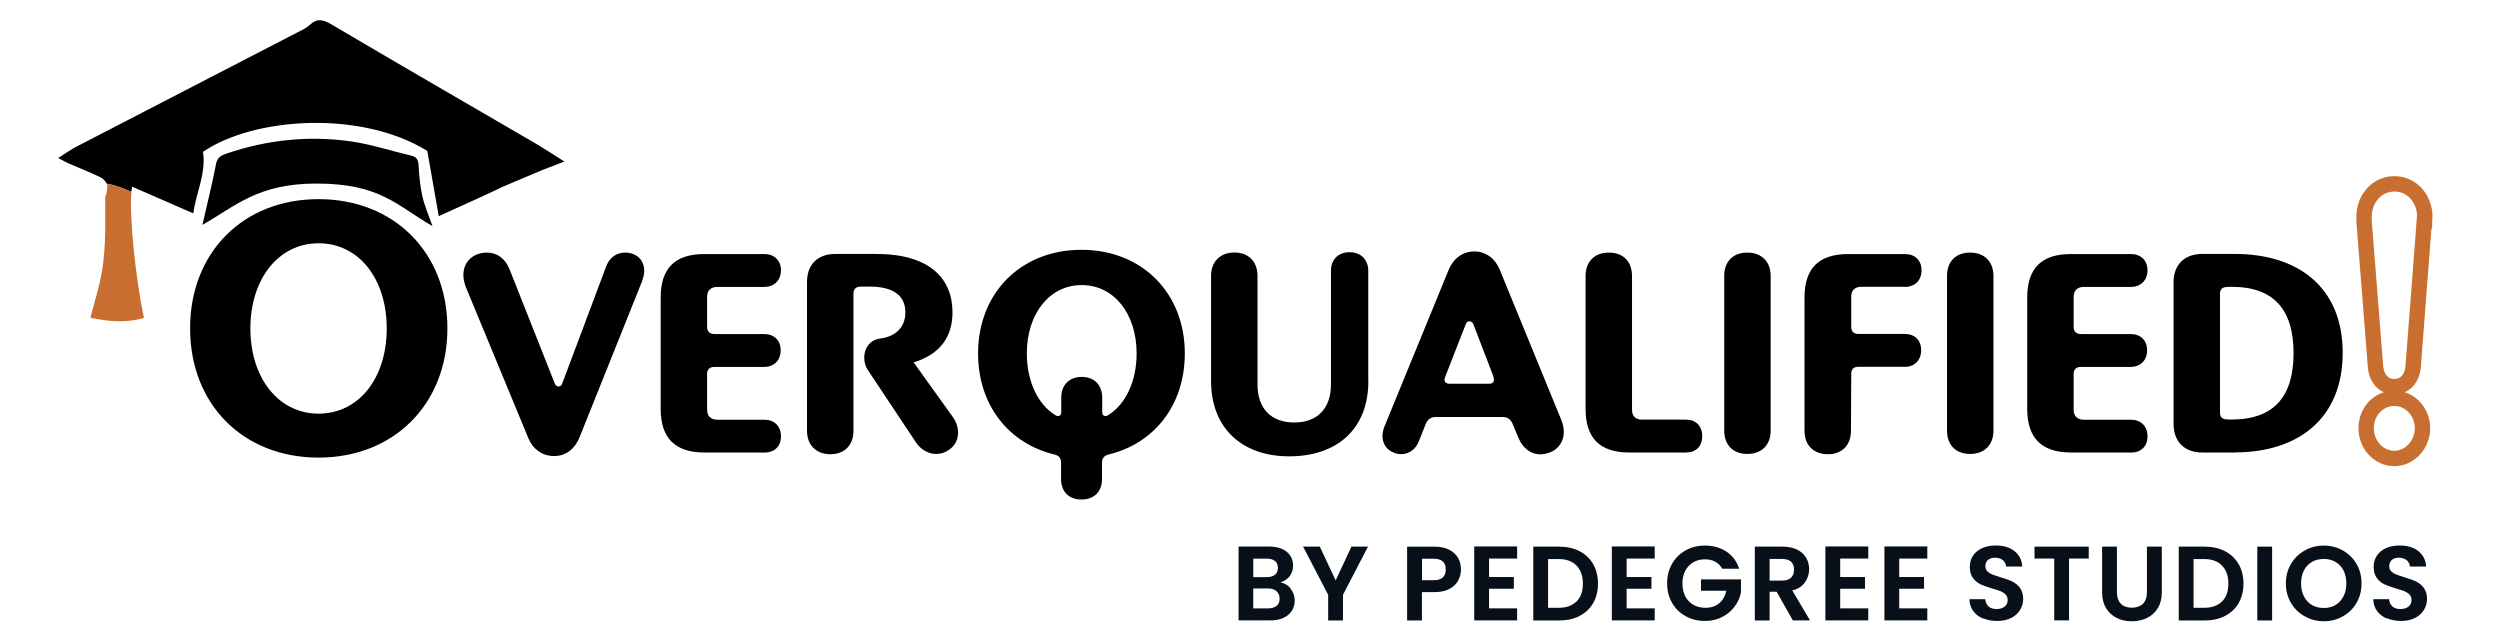 <?xml version="1.0" encoding="UTF-8"?><svg id="OUTLINED" xmlns="http://www.w3.org/2000/svg" viewBox="0 0 260 66"><defs><style>.cls-1{fill:#c86e31;}.cls-1,.cls-2,.cls-3{stroke-width:0px;}.cls-2{fill:#071018;}.cls-3{fill:#000;}.cls-4{fill:none;stroke:#c86e31;stroke-miterlimit:10;stroke-width:1.6px;}</style></defs><g id="v3"><path class="cls-4" d="M252.13,22.97l-1.16,15.13c-.12,1.33-.89,2.11-1.96,2.11s-1.85-.79-1.96-2.11l-1.19-15.13v-.41c0-1.91,1.35-3.44,3.16-3.44s3.16,1.53,3.16,3.44c0,.12-.04.37-.04.41ZM249.01,47.68c-1.62,0-2.93-1.41-2.93-3.15s1.31-3.11,2.93-3.11,2.93,1.41,2.93,3.11-1.31,3.15-2.93,3.15Z"/><path class="cls-3" d="M33.13,47.59c-7.86,0-13.36-5.55-13.36-13.44s5.51-13.44,13.36-13.44,13.4,5.55,13.4,13.44-5.58,13.44-13.4,13.44ZM33.13,25.3c-4.16,0-7.09,3.7-7.09,8.86s2.93,8.86,7.09,8.86,7.09-3.66,7.09-8.86-2.93-8.86-7.09-8.86Z"/><path class="cls-3" d="M66.8,29.19l-6.53,16.3c-.49,1.2-1.42,1.94-2.65,1.94s-2.22-.74-2.68-1.88l-6.5-15.71c-.15-.4-.25-.83-.25-1.23,0-1.48,1.11-2.34,2.46-2.34,1.08,0,1.91.65,2.34,1.73l4.71,11.89c.06.19.25.31.4.31s.31-.12.37-.31l4.59-12.23c.34-.89,1.08-1.39,1.94-1.39,1.14,0,2,.71,2,1.91,0,.34-.09.68-.22,1.02Z"/><path class="cls-3" d="M79.49,47.06h-6.22c-3.08,0-4.56-1.51-4.56-4.56v-11.55c0-3.05,1.48-4.53,4.56-4.53h6.22c1.02,0,1.73.65,1.73,1.69s-.71,1.73-1.73,1.73h-4.9c-.65,0-1.05.37-1.05,1.02v3.17c0,.43.28.71.74.71h5.18c1.05,0,1.73.65,1.73,1.69s-.68,1.73-1.73,1.73h-5.18c-.46,0-.74.25-.74.71v3.76c0,.65.4,1.02,1.05,1.02h4.9c1.02,0,1.73.65,1.73,1.73s-.71,1.69-1.73,1.69Z"/><path class="cls-3" d="M98.66,46.81c-.43.28-.86.4-1.29.4-.83,0-1.63-.46-2.13-1.23l-5.02-7.55c-.22-.34-.34-.8-.34-1.23,0-.92.52-1.85,1.69-2,1.48-.19,2.59-1.08,2.59-2.71,0-1.94-1.54-2.68-3.67-2.68h-.99c-.46,0-.74.25-.74.71v14.29c0,1.45-.89,2.43-2.4,2.43s-2.43-.99-2.43-2.43v-15.47c0-1.85,1.11-2.93,2.96-2.93h4.22c5.58,0,7.95,2.56,7.95,6.07,0,2.5-1.23,4.34-4.04,5.21l4.07,5.67c.37.49.55,1.11.55,1.66,0,.68-.31,1.36-.99,1.79Z"/><path class="cls-3" d="M115.29,47.27c-.46.12-.68.37-.68.86v1.69c0,1.29-.8,2.13-2.13,2.13s-2.13-.83-2.13-2.13v-1.69c0-.49-.21-.74-.68-.86-4.77-1.14-7.95-5.15-7.95-10.51,0-6.32,4.47-10.78,10.75-10.78s10.75,4.47,10.75,10.78c0,5.36-3.17,9.37-7.95,10.51ZM112.49,29.65c-3.33,0-5.7,2.96-5.7,7.12,0,2.9,1.17,5.3,2.93,6.38.12.09.22.12.34.12.15,0,.31-.12.31-.4v-1.51c0-1.29.8-2.16,2.13-2.16s2.13.86,2.13,2.16v1.51c0,.28.15.4.34.4.09,0,.22-.03.31-.12,1.76-1.08,2.93-3.48,2.93-6.38,0-4.16-2.37-7.12-5.7-7.12Z"/><path class="cls-3" d="M142.31,39.63c0,5.05-3.33,7.83-8.23,7.83s-8.13-2.93-8.13-7.83v-10.94c0-1.45.92-2.43,2.43-2.43s2.4.99,2.4,2.43v11.28c0,2.53,1.42,3.97,3.82,3.97s3.82-1.45,3.82-3.97v-11.8c0-1.17.74-1.94,1.94-1.94s1.94.8,1.94,1.94v11.46Z"/><path class="cls-3" d="M161.17,47.06c-.34.12-.68.19-.96.19-1.05,0-1.85-.68-2.28-1.69l-.62-1.48c-.21-.49-.52-.71-1.05-.71h-6.93c-.49,0-.86.22-1.05.71l-.71,1.79c-.34.86-1.02,1.36-1.85,1.36-.25,0-.49-.03-.74-.15-.8-.28-1.2-.96-1.2-1.73,0-.31.06-.62.19-.96l6.68-16.3c.49-1.2,1.45-1.94,2.68-1.94s2.19.77,2.65,1.91l6.41,15.65c.15.4.25.8.25,1.2,0,.92-.49,1.79-1.48,2.16ZM155.31,39.14l-2.09-5.45c-.09-.18-.25-.28-.4-.28s-.31.09-.37.28l-2.13,5.45c-.06.12-.09.25-.09.34,0,.28.18.43.55.43h4.07c.34,0,.52-.15.52-.43,0-.09-.03-.22-.06-.34Z"/><path class="cls-3" d="M175.34,47.06h-5.88c-3.08,0-4.56-1.48-4.56-4.56v-13.8c0-1.45.89-2.43,2.43-2.43s2.4.99,2.4,2.43v13.92c0,.65.37,1.02,1.02,1.02h4.59c1.02,0,1.69.65,1.69,1.73s-.68,1.69-1.69,1.69Z"/><path class="cls-3" d="M184.15,44.78c0,1.45-.89,2.43-2.43,2.43s-2.4-.99-2.4-2.43v-16.08c0-1.48.89-2.43,2.4-2.43s2.43.96,2.43,2.43v16.08Z"/><path class="cls-3" d="M198.11,29.83h-4.56c-.65,0-1.02.37-1.02,1.02v3.17c0,.43.25.71.71.71h4.87c1.02,0,1.69.65,1.69,1.69s-.68,1.73-1.69,1.73h-4.87c-.46,0-.71.25-.71.71l-.03,5.95c0,1.45-.89,2.43-2.4,2.43s-2.43-.96-2.43-2.43v-13.86c0-3.05,1.48-4.53,4.56-4.53h5.88c1.05,0,1.73.65,1.73,1.69s-.68,1.73-1.73,1.73Z"/><path class="cls-3" d="M207.32,44.78c0,1.45-.89,2.43-2.43,2.43s-2.4-.99-2.4-2.43v-16.08c0-1.48.89-2.43,2.4-2.43s2.43.96,2.43,2.43v16.08Z"/><path class="cls-3" d="M221.61,47.06h-6.22c-3.08,0-4.56-1.51-4.56-4.56v-11.55c0-3.05,1.48-4.53,4.56-4.53h6.22c1.02,0,1.73.65,1.73,1.69s-.71,1.73-1.73,1.73h-4.9c-.65,0-1.05.37-1.05,1.02v3.17c0,.43.28.71.74.71h5.17c1.05,0,1.73.65,1.73,1.69s-.68,1.73-1.73,1.73h-5.17c-.46,0-.74.25-.74.71v3.76c0,.65.4,1.02,1.05,1.02h4.9c1.02,0,1.73.65,1.73,1.73s-.71,1.69-1.73,1.69Z"/><path class="cls-3" d="M232.43,47.06h-3.39c-1.85,0-2.99-1.11-2.99-2.99v-14.7c0-1.85,1.14-2.96,2.99-2.96h3.39c6.53,0,11.21,3.42,11.21,10.29s-4.68,10.35-11.21,10.35ZM232.09,29.83h-.22c-.46,0-.99.03-.99.71v12.38c0,.68.52.71.99.71h.22c4.53,0,6.44-2.53,6.44-6.9s-1.91-6.9-6.44-6.9Z"/><path id="Tassle" class="cls-1" d="M11.16,19.32c0,.36-.06.85-.22,1.18v3.33s0,0,.01-.01c-.03,1.59-.11,3.14-.39,4.65-.28,1.53-.76,3.02-1.16,4.58,1.94.4,3.75.56,5.57.01-.91-4.29-1.54-10.77-1.3-13.09-.81-.39-1.68-.69-2.57-.86.03.08.06.15.06.22Z"/><path id="Graduation_Cap" class="cls-3" d="M56.41,17.68c.75-.29,1.38-.53,2.28-.88-1.07-.68-1.91-1.24-2.77-1.75-7.15-4.16-14.31-8.3-21.43-12.5-.88-.52-1.51-.68-2.29.05-.37.35-.88.57-1.35.81-7.62,3.94-15.25,7.88-22.88,11.83-.6.31-1.15.71-1.92,1.19.52.28.78.43,1.05.55,1.12.49,2.27.93,3.37,1.47.24.11.51.39.62.64.89.17,1.76.47,2.57.86.02-.21.05-.39.09-.53,2.08.91,4.15,1.81,6.35,2.77.31-2.2,1.35-4.16,1.01-6.4,5.3-3.61,16.44-4.36,23.33-.09.42,2.37.79,4.48,1.19,6.78,2.41-1.1,4.59-2.06,6.73-3.09"/><path id="Graduation_Cap_Base" class="cls-3" d="M44.97,23.51c-3.73-2.14-5.41-4.42-12.06-4.42-6.07,0-8.34,2.29-11.86,4.3.46-2.02,1-4.18,1.42-6.35.14-.72.58-.89,1.1-1.07,4.22-1.44,8.56-1.89,12.96-1.26,2.1.3,4.14.99,6.22,1.47.59.14.75.44.78,1.02.07,1.08.16,2.18.4,3.23.24,1.03.68,2.02,1.05,3.08Z"/></g><path class="cls-2" d="M134.23,61.24c.28.35.42.76.42,1.21,0,.41-.1.77-.3,1.08-.2.31-.49.55-.88.73-.38.18-.83.26-1.35.26h-3.31v-7.68h3.17c.52,0,.97.08,1.35.25s.66.4.86.7.29.64.29,1.02c0,.45-.12.82-.36,1.12s-.55.51-.95.64c.43.08.79.3,1.07.65ZM130.34,60.02h1.41c.37,0,.65-.08.85-.25.2-.17.3-.4.3-.71s-.1-.55-.3-.71c-.2-.17-.48-.25-.85-.25h-1.41v1.92ZM132.77,63.01c.21-.18.31-.43.31-.75s-.11-.59-.33-.78c-.22-.19-.52-.28-.89-.28h-1.52v2.07h1.55c.37,0,.67-.09.87-.26Z"/><path class="cls-2" d="M142.27,56.85l-2.6,5.01v2.67h-1.54v-2.67l-2.61-5.01h1.74l1.65,3.51,1.64-3.51h1.72Z"/><path class="cls-2" d="M151.65,60.38c-.19.36-.5.65-.91.87-.41.22-.94.33-1.57.33h-1.29v2.95h-1.54v-7.68h2.83c.59,0,1.1.1,1.52.31s.73.49.94.85c.21.36.31.77.31,1.22,0,.41-.1.8-.29,1.15ZM150.05,60.05c.21-.19.31-.47.31-.82,0-.75-.42-1.12-1.25-1.12h-1.22v2.23h1.22c.43,0,.74-.1.95-.29Z"/><path class="cls-2" d="M154.86,58.09v1.92h2.58v1.22h-2.58v2.04h2.92v1.25h-4.46v-7.69h4.46v1.26h-2.92Z"/><path class="cls-2" d="M164.27,57.32c.61.32,1.09.77,1.42,1.35.33.58.5,1.26.5,2.03s-.17,1.44-.5,2.02c-.33.58-.81,1.02-1.42,1.34s-1.32.47-2.13.47h-2.68v-7.68h2.68c.81,0,1.52.16,2.13.47ZM163.96,62.56c.44-.44.66-1.06.66-1.86s-.22-1.42-.66-1.88c-.44-.45-1.06-.68-1.87-.68h-1.09v5.07h1.09c.81,0,1.43-.22,1.87-.66Z"/><path class="cls-2" d="M169.17,58.09v1.92h2.58v1.22h-2.58v2.04h2.92v1.25h-4.46v-7.69h4.46v1.26h-2.92Z"/><path class="cls-2" d="M179.12,59.16c-.18-.32-.42-.57-.73-.74-.31-.17-.67-.25-1.08-.25-.46,0-.86.1-1.21.31-.35.21-.63.5-.83.88s-.3.82-.3,1.32.1.96.3,1.34c.2.38.48.67.84.88s.78.31,1.25.31c.59,0,1.07-.16,1.44-.47s.62-.75.74-1.3h-2.64v-1.18h4.16v1.34c-.1.54-.32,1.03-.66,1.48-.34.46-.77.82-1.3,1.09-.53.28-1.13.41-1.79.41-.74,0-1.41-.17-2.01-.5-.6-.33-1.07-.8-1.41-1.39s-.51-1.27-.51-2.02.17-1.43.51-2.03c.34-.6.81-1.06,1.41-1.4.6-.33,1.26-.5,2-.5.87,0,1.62.21,2.25.63.64.42,1.08,1.01,1.32,1.78h-1.77Z"/><path class="cls-2" d="M186.46,64.53l-1.69-2.99h-.73v2.99h-1.54v-7.68h2.88c.59,0,1.1.1,1.52.31s.73.49.94.85.31.75.31,1.19c0,.51-.15.96-.44,1.37-.29.41-.73.69-1.31.84l1.84,3.11h-1.78ZM184.04,60.38h1.29c.42,0,.73-.1.94-.3.21-.2.31-.48.31-.84s-.1-.62-.31-.82c-.21-.19-.52-.29-.94-.29h-1.29v2.25Z"/><path class="cls-2" d="M191.38,58.09v1.92h2.58v1.22h-2.58v2.04h2.92v1.25h-4.46v-7.69h4.46v1.26h-2.92Z"/><path class="cls-2" d="M197.52,58.09v1.92h2.58v1.22h-2.58v2.04h2.92v1.25h-4.46v-7.69h4.46v1.26h-2.92Z"/><path class="cls-2" d="M206.23,64.33c-.43-.18-.77-.45-1.02-.79-.25-.34-.38-.75-.39-1.22h1.65c.02.32.13.56.34.75.2.18.48.27.83.27s.64-.09.85-.26c.21-.17.31-.4.31-.68,0-.23-.07-.41-.21-.56-.14-.15-.31-.26-.52-.35s-.5-.18-.86-.28c-.5-.15-.9-.29-1.21-.43-.31-.14-.58-.36-.8-.65-.22-.29-.34-.68-.34-1.16,0-.46.11-.85.34-1.19.23-.34.55-.6.96-.78.41-.18.88-.27,1.41-.27.79,0,1.44.19,1.93.58.5.39.77.92.82,1.61h-1.69c-.01-.26-.13-.48-.33-.66-.21-.17-.49-.26-.83-.26-.3,0-.54.08-.72.23-.18.15-.27.38-.27.67,0,.21.07.38.2.51s.3.25.51.33.49.18.85.29c.5.15.91.29,1.22.44s.59.37.81.66.34.68.34,1.16c0,.41-.11.79-.32,1.14-.21.35-.52.63-.93.84-.41.21-.9.31-1.46.31-.54,0-1.02-.09-1.45-.28Z"/><path class="cls-2" d="M217.23,56.85v1.24h-2.05v6.43h-1.54v-6.43h-2.05v-1.24h5.63Z"/><path class="cls-2" d="M220.16,56.85v4.75c0,.52.14.92.41,1.19.27.28.65.41,1.14.41s.88-.14,1.16-.41c.27-.28.41-.67.41-1.19v-4.75h1.55v4.74c0,.65-.14,1.2-.42,1.66s-.66.79-1.13,1.02c-.47.23-1,.34-1.58.34s-1.09-.11-1.56-.34c-.46-.23-.83-.57-1.11-1.02-.27-.45-.41-1-.41-1.66v-4.74h1.54Z"/><path class="cls-2" d="M231.4,57.32c.61.32,1.08.77,1.42,1.35s.5,1.26.5,2.03-.17,1.44-.5,2.02c-.33.58-.81,1.02-1.42,1.34s-1.32.47-2.13.47h-2.68v-7.68h2.68c.81,0,1.52.16,2.13.47ZM231.09,62.56c.44-.44.66-1.06.66-1.86s-.22-1.42-.66-1.88c-.44-.45-1.06-.68-1.87-.68h-1.09v5.07h1.09c.81,0,1.43-.22,1.87-.66Z"/><path class="cls-2" d="M236.3,56.85v7.68h-1.54v-7.68h1.54Z"/><path class="cls-2" d="M239.69,64.1c-.6-.34-1.08-.8-1.43-1.4-.35-.6-.53-1.27-.53-2.03s.18-1.42.53-2.02c.35-.6.83-1.06,1.43-1.4.6-.34,1.26-.51,1.98-.51s1.39.17,1.99.51c.6.34,1.07.81,1.42,1.4.35.6.52,1.27.52,2.02s-.17,1.43-.52,2.03-.82,1.06-1.42,1.4c-.6.34-1.26.51-1.98.51s-1.38-.17-1.98-.51ZM242.89,62.92c.35-.21.63-.51.83-.9s.3-.84.3-1.35-.1-.96-.3-1.35c-.2-.38-.47-.68-.83-.88-.35-.21-.76-.31-1.22-.31s-.87.1-1.23.31c-.36.21-.63.5-.83.88-.2.39-.3.83-.3,1.35s.1.96.3,1.35c.2.39.47.69.83.9.36.21.76.31,1.23.31s.87-.1,1.22-.31Z"/><path class="cls-2" d="M248.23,64.33c-.43-.18-.77-.45-1.02-.79-.25-.34-.38-.75-.39-1.22h1.65c.02.32.13.56.34.75.2.18.48.27.83.27s.64-.09.85-.26c.21-.17.31-.4.31-.68,0-.23-.07-.41-.21-.56-.14-.15-.31-.26-.52-.35s-.5-.18-.86-.28c-.5-.15-.9-.29-1.21-.43-.31-.14-.58-.36-.8-.65-.22-.29-.34-.68-.34-1.16,0-.46.11-.85.34-1.19.23-.34.55-.6.96-.78.41-.18.88-.27,1.41-.27.79,0,1.44.19,1.93.58.5.39.77.92.82,1.61h-1.69c-.01-.26-.13-.48-.33-.66-.21-.17-.49-.26-.83-.26-.3,0-.54.08-.72.23-.18.15-.27.38-.27.67,0,.21.07.38.2.51s.3.25.51.33.49.18.85.29c.5.15.91.29,1.22.44s.59.37.81.66.34.68.34,1.16c0,.41-.11.79-.32,1.14-.21.35-.52.63-.93.84-.41.21-.9.31-1.46.31-.54,0-1.02-.09-1.45-.28Z"/></svg>